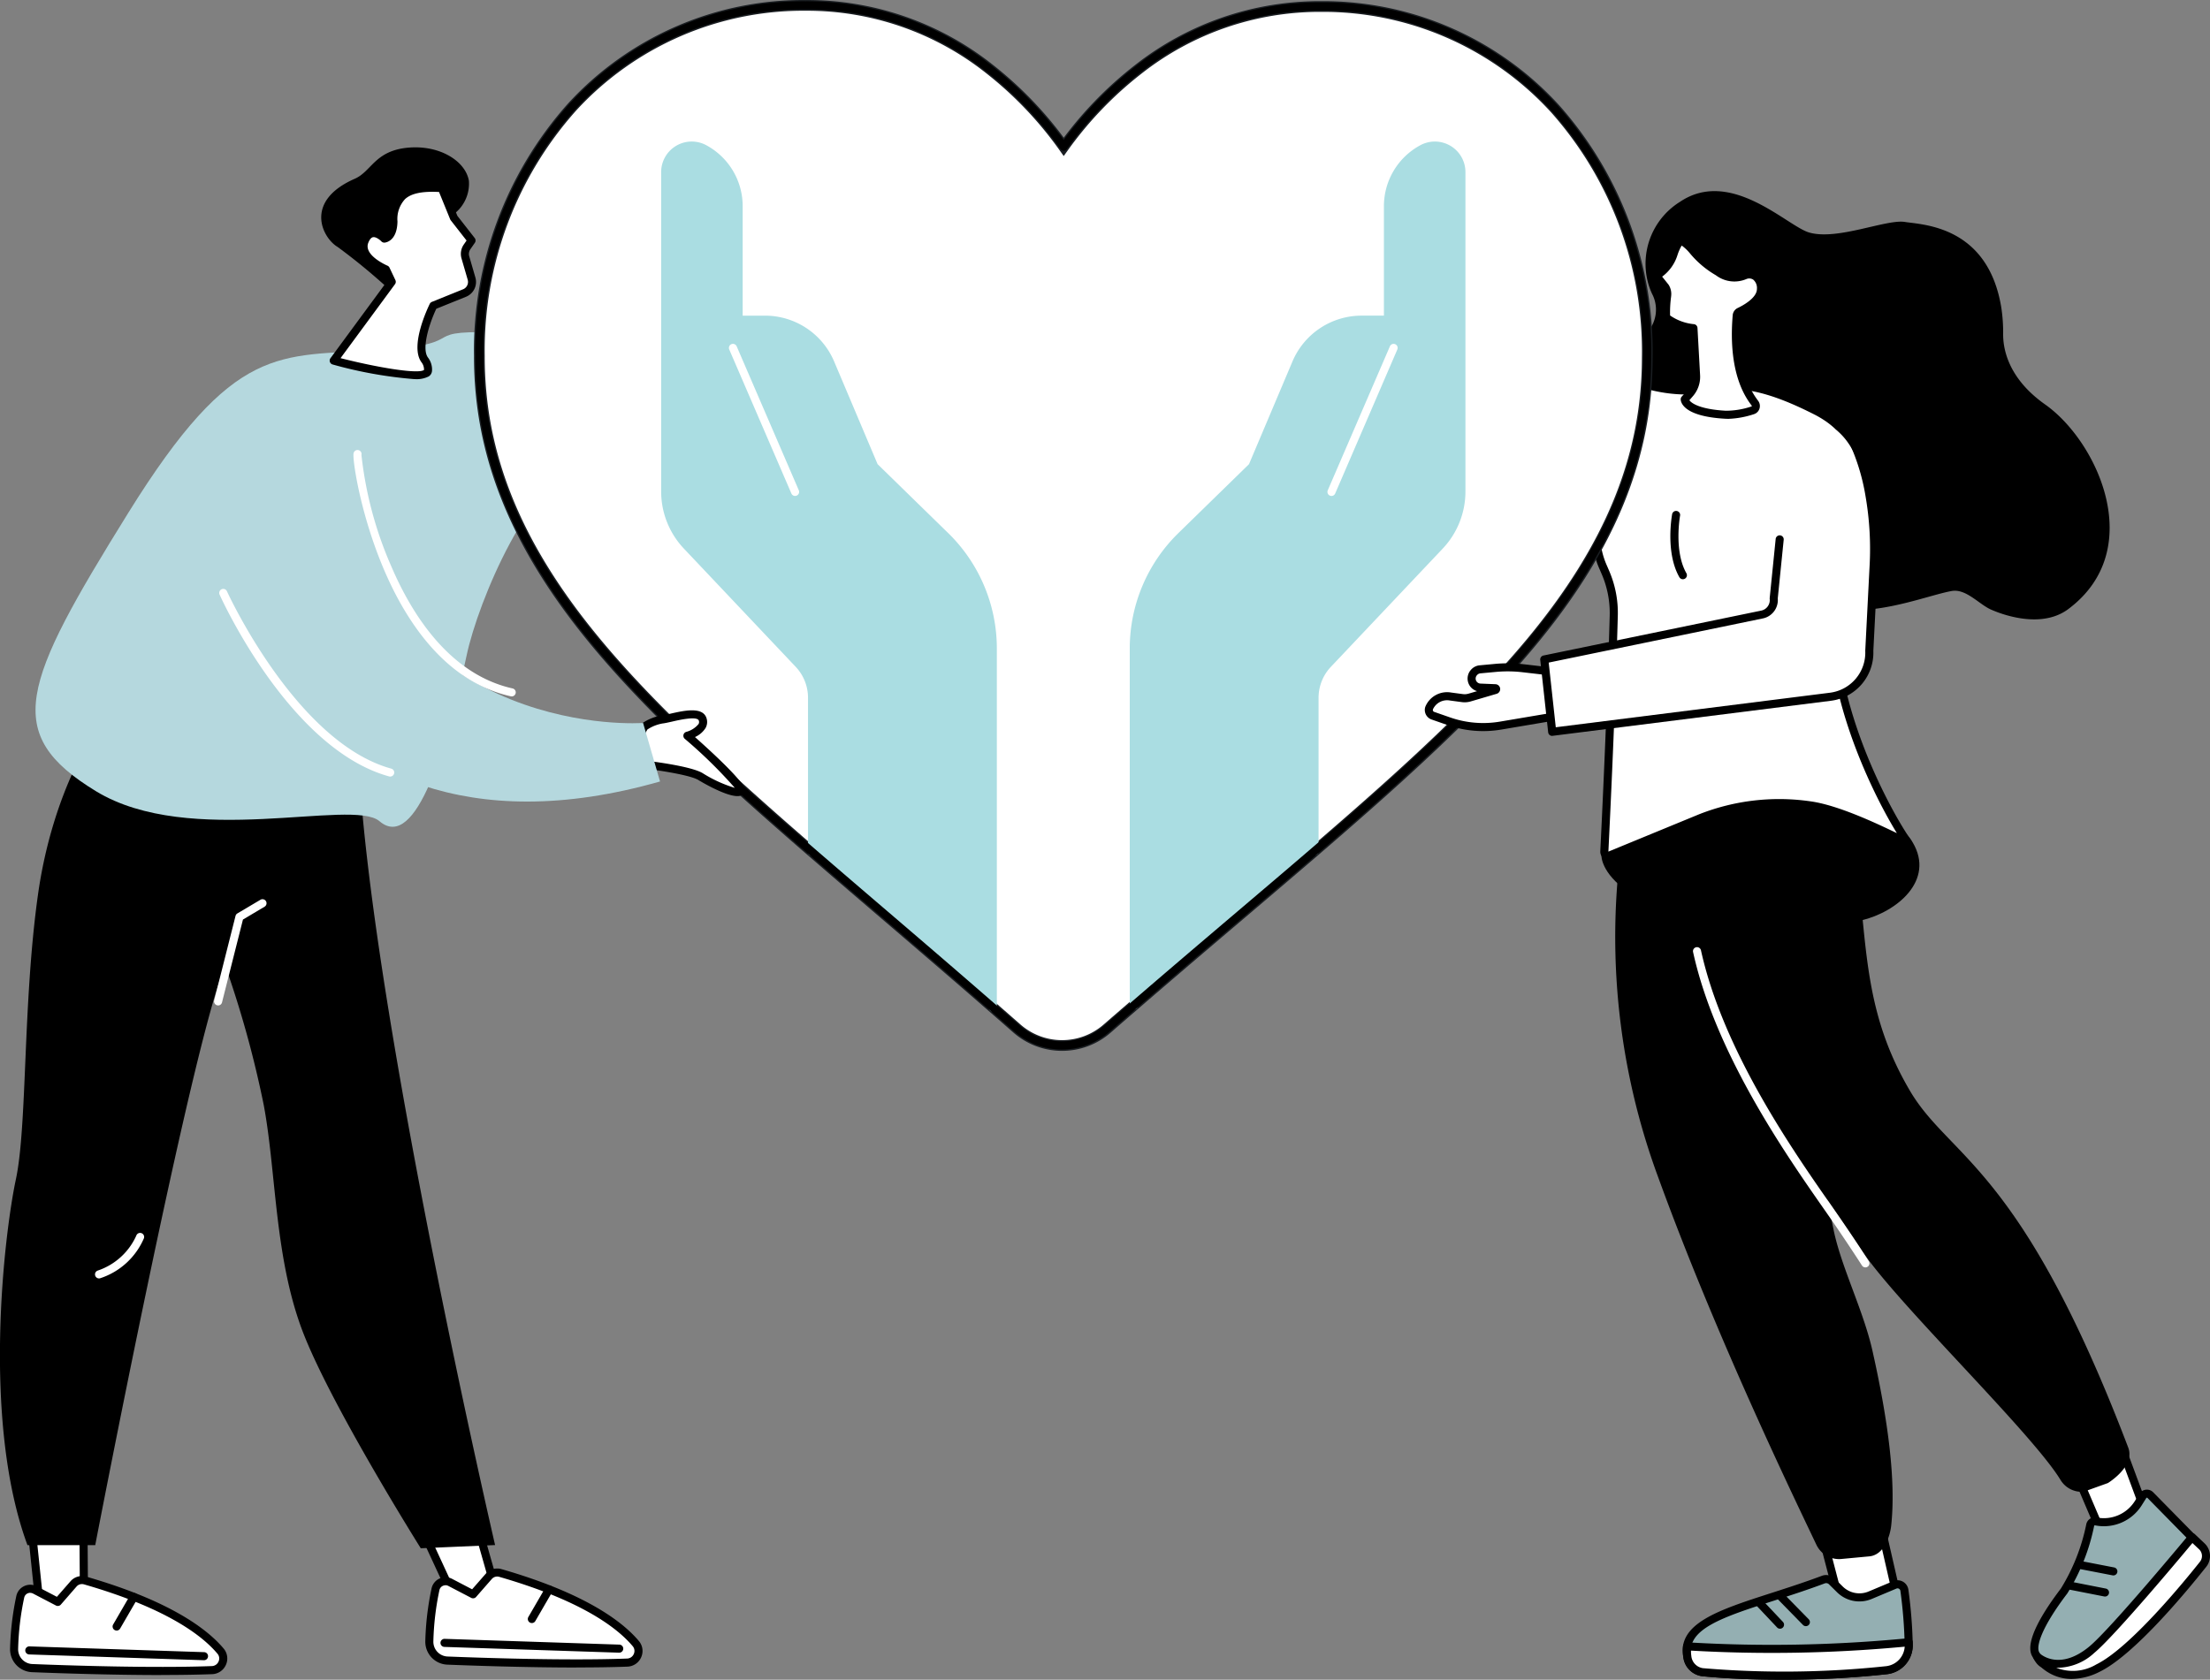 <?xml version="1.0" encoding="UTF-8"?> <svg xmlns="http://www.w3.org/2000/svg" width="206.043" height="156.647" viewBox="0 0 206.043 156.647"><rect x="0" y="0" width="206.043" height="156.647" fill="#808080" stroke="none"/><g id="Group_1216" data-name="Group 1216" transform="translate(-1.258 -47.615)"><g id="Group_1312" data-name="Group 1312" transform="translate(1.258 47.739)"><path id="Path_16742" data-name="Path 16742" d="M17.415,771.374l.788,7.579,4.021-.047-.056-8.086Z" transform="translate(-14.381 -628.134)" fill="#fff"></path><path id="Path_16743" data-name="Path 16743" d="M17.078,778.206a.376.376,0,0,1-.374-.337l-.788-7.579a.376.376,0,0,1,.331-.413L21,769.322a.376.376,0,0,1,.42.371l.056,8.086a.377.377,0,0,1-.372.379l-4.021.047Zm-.375-7.625.714,6.868,3.3-.039-.05-7.292Z" transform="translate(-13.257 -627.01)"></path><path id="Path_16744" data-name="Path 16744" d="M161.182,765.89l3.807,8.23h3.865l-2.51-8.832Z" transform="translate(-122.087 -623.989)" fill="#fff"></path><path id="Path_16745" data-name="Path 16745" d="M167.73,773.372h-3.865a.376.376,0,0,1-.341-.218l-3.807-8.23a.376.376,0,0,1,.3-.532l5.161-.6a.377.377,0,0,1,.405.271l2.51,8.832a.376.376,0,0,1-.362.479m-3.624-.752h3.126l-2.287-8.045-4.327.5Z" transform="translate(-120.963 -622.865)"></path><path id="Path_16746" data-name="Path 16746" d="M29.815,795.591c-1.41-1.676-4.762-4.32-12.633-6.589a1.045,1.045,0,0,0-1.073.318L14.644,791l-2.132-1.113a.952.952,0,0,0-1.372.641,26.229,26.229,0,0,0-.574,4.859,1.75,1.75,0,0,0,1.677,1.787c3.373.135,11.218.4,16.772.191a1.082,1.082,0,0,0,.8-1.77" transform="translate(-9.251 -641.726)" fill="#fff"></path><path id="Path_16747" data-name="Path 16747" d="M23.139,796.692c-4.706,0-9.685-.174-12.034-.268a2.138,2.138,0,0,1-2.039-2.172,26.581,26.581,0,0,1,.582-4.93,1.328,1.328,0,0,1,1.914-.9l1.869.975,1.27-1.452a1.425,1.425,0,0,1,1.46-.432c7.828,2.256,11.291,4.893,12.817,6.708a1.435,1.435,0,0,1,.213,1.516,1.457,1.457,0,0,1-1.287.873c-1.468.055-3.1.077-4.767.077m-12.193-7.664a.578.578,0,0,0-.246.055.568.568,0,0,0-.316.4,25.784,25.784,0,0,0-.565,4.787,1.38,1.38,0,0,0,1.316,1.4c3.172.127,11.153.4,16.743.191a.7.7,0,0,0,.627-.426.679.679,0,0,0-.1-.727c-1.46-1.735-4.8-4.265-12.45-6.469a.67.67,0,0,0-.686.2L13.8,790.121a.375.375,0,0,1-.458.086l-2.132-1.113a.576.576,0,0,0-.267-.066" transform="translate(-8.127 -640.603)"></path><path id="Path_16748" data-name="Path 16748" d="M31.375,814.885h-.013l-16.281-.538a.376.376,0,0,1,.025-.752l16.281.538a.376.376,0,0,1-.012.752" transform="translate(-12.361 -660.179)"></path><path id="Path_16749" data-name="Path 16749" d="M47.547,797.227a.376.376,0,0,1-.325-.565l1.6-2.759a.376.376,0,0,1,.651.378l-1.6,2.759a.376.376,0,0,1-.326.188" transform="translate(-36.673 -645.287)"></path><path id="Path_16750" data-name="Path 16750" d="M184.145,792.79c-1.41-1.676-4.762-4.32-12.633-6.589a1.044,1.044,0,0,0-1.073.318l-1.465,1.675-2.132-1.112a.952.952,0,0,0-1.372.641,26.277,26.277,0,0,0-.573,4.859,1.75,1.75,0,0,0,1.677,1.788c3.373.135,11.218.4,16.772.191a1.082,1.082,0,0,0,.8-1.77" transform="translate(-124.869 -639.627)" fill="#fff"></path><path id="Path_16751" data-name="Path 16751" d="M177.475,793.89c-4.705,0-9.688-.174-12.039-.268a2.138,2.138,0,0,1-2.039-2.171,26.631,26.631,0,0,1,.582-4.93,1.328,1.328,0,0,1,1.914-.9l1.869.976,1.271-1.453a1.424,1.424,0,0,1,1.46-.432c7.827,2.256,11.29,4.893,12.817,6.708a1.435,1.435,0,0,1,.213,1.516,1.457,1.457,0,0,1-1.287.873c-1.466.055-3.1.076-4.761.076m-12.2-7.663a.579.579,0,0,0-.246.055.567.567,0,0,0-.316.4,25.834,25.834,0,0,0-.565,4.787,1.38,1.38,0,0,0,1.316,1.4c3.174.127,11.159.4,16.743.191a.7.7,0,0,0,.627-.426.68.68,0,0,0-.1-.727c-1.46-1.735-4.8-4.266-12.45-6.469a.668.668,0,0,0-.685.2l-1.465,1.675a.375.375,0,0,1-.458.086l-2.132-1.112a.577.577,0,0,0-.268-.066" transform="translate(-123.745 -638.504)"></path><path id="Path_16752" data-name="Path 16752" d="M185.705,812.083h-.013l-16.281-.538a.376.376,0,0,1,.025-.752l16.281.538a.376.376,0,0,1-.012.752" transform="translate(-127.98 -658.08)"></path><path id="Path_16753" data-name="Path 16753" d="M201.877,794.427a.376.376,0,0,1-.325-.565l1.6-2.759a.376.376,0,1,1,.651.378l-1.6,2.759a.376.376,0,0,1-.326.188" transform="translate(-152.292 -643.188)"></path><path id="Path_16754" data-name="Path 16754" d="M14.527,467.4s-4.272,5.727-5.68,15.869S7.869,504.713,6.8,509.723s-3.2,22.5,1.082,34.108H14.2s8.957-46.567,12.112-54.072a97.3,97.3,0,0,1,3.6,13.036c1.191,6.366.986,14.5,3.777,21.489s10.862,19.837,10.862,19.837l6.928-.3S40.209,495.249,38.81,471.673c0,0-16.027-8.789-24.282-4.272" transform="translate(-5.321 -399.855)"></path><path id="Path_16755" data-name="Path 16755" d="M85.261,545.707a.377.377,0,0,1-.365-.469l1.99-7.878a.375.375,0,0,1,.173-.232l2.149-1.273a.376.376,0,0,1,.384.647L87.578,537.7l-1.952,7.727a.376.376,0,0,1-.364.284" transform="translate(-64.927 -452.067)" fill="#fff"></path><path id="Path_16756" data-name="Path 16756" d="M41.02,664.114a.376.376,0,0,1-.128-.73,6.057,6.057,0,0,0,3.6-3.262.376.376,0,0,1,.71.248,6.693,6.693,0,0,1-4.058,3.721.378.378,0,0,1-.128.023" transform="translate(-31.784 -545.014)" fill="#fff"></path><path id="Path_16757" data-name="Path 16757" d="M68.075,261.243S72.887,277.731,63,277.306s-2.969.966-12.391,1.593-13.513-.785-23.443,15.212-11.765,20.574-3,25.925,23.915.638,26.439,2.8c3.426,2.938,6.359-7.143,8.131-15.484,1.068-5.03,5.993-16.807,11.024-17.874,6.5-1.378,12.85-8.454,7.609-25.024Z" transform="translate(-15.226 -246.376)" fill="#b5d8de"></path><path id="Path_16758" data-name="Path 16758" d="M131.561,269.979a57.045,57.045,0,0,0-5.31-4.428c-1.425-.836-3.2-4.264,1.589-6.363,1.553-.68,1.858-2.566,4.848-2.888s5.473,1.2,5.795,3.081a3.554,3.554,0,0,1-2.8,3.737c-1.336.218-4.12,6.861-4.12,6.861" transform="translate(-94.766 -242.64)"></path><path id="Path_16759" data-name="Path 16759" d="M141.8,276.844l.416-.6-1.646-2.107-1.129-2.767c-3.19-.216-4.469.655-4.51,3.1-.027,1.568-.853,1.606-.853,1.606s-1.213-1.305-1.84.243,1.981,2.624,1.981,2.624l.55,1.161-5.4,7.338s8.7,2.3,8.79.931a1.488,1.488,0,0,0-.309-1c-1-1.366.809-5.058.809-5.058l2.9-1.173a1.119,1.119,0,0,0,.655-1.349l-.574-1.976a1.153,1.153,0,0,1,.159-.978" transform="translate(-98.251 -253.937)" fill="#fff"></path><path id="Path_16760" data-name="Path 16760" d="M135.78,288.05a39.873,39.873,0,0,1-7.634-1.366.376.376,0,0,1-.207-.587l5.267-7.158-.394-.832c-.58-.269-2.722-1.393-2.049-3.053a1.4,1.4,0,0,1,1-.974,1.64,1.64,0,0,1,1.282.446c.162-.117.37-.451.382-1.186a3.457,3.457,0,0,1,.95-2.625c.771-.708,2.03-.977,3.962-.846a.376.376,0,0,1,.323.234l1.109,2.719,1.614,2.066a.376.376,0,0,1,.013.446l-.416.6a.775.775,0,0,0-.107.659l.574,1.975a1.49,1.49,0,0,1-.876,1.8l-2.768,1.118c-.648,1.372-1.393,3.708-.781,4.541a1.853,1.853,0,0,1,.382,1.245.681.681,0,0,1-.3.519,2.477,2.477,0,0,1-1.328.254m-6.9-1.954c3.473.884,7.265,1.51,7.783,1.1a1.111,1.111,0,0,0-.239-.718c-1.106-1.506.579-5.047.774-5.446a.377.377,0,0,1,.2-.183l2.9-1.173a.74.74,0,0,0,.435-.9l-.574-1.975a1.524,1.524,0,0,1,.211-1.3l.259-.374-1.476-1.889a.374.374,0,0,1-.052-.089l-1.039-2.549c-1.578-.081-2.588.131-3.168.664a2.731,2.731,0,0,0-.707,2.084c-.033,1.9-1.164,1.973-1.212,1.976a.381.381,0,0,1-.292-.12c-.139-.147-.514-.438-.776-.388-.206.038-.353.3-.439.517-.474,1.169,1.753,2.126,1.775,2.135a.377.377,0,0,1,.2.187l.55,1.161a.376.376,0,0,1-.037.384Zm11.8-10.375h0Z" transform="translate(-97.128 -252.815)"></path><path id="Path_16761" data-name="Path 16761" d="M779.151,736.3l3.024,8.156-4.287,1.315-3.234-7.585Z" transform="translate(-581.679 -602.276)" fill="#fff"></path><path id="Path_16762" data-name="Path 16762" d="M776.764,745.029a.376.376,0,0,1-.346-.229l-3.234-7.585a.377.377,0,0,1,.2-.495l4.5-1.886a.377.377,0,0,1,.5.216l3.024,8.156a.376.376,0,0,1-.242.49l-4.286,1.315a.37.37,0,0,1-.11.017m-2.74-7.761,2.953,6.926,3.582-1.1-2.749-7.414Z" transform="translate(-580.555 -601.153)"></path><path id="Path_16763" data-name="Path 16763" d="M767.188,759.412a3.773,3.773,0,0,0,3.946-1.681l.441-.7a.444.444,0,0,1,.691-.074l3.92,3.986a2.007,2.007,0,0,1,.267,2.561,19.723,19.723,0,0,1-3.277,3.6c-2.717,2.279-4.664,6.435-7.93,6.113s-3.131-.5-3.662-1.415.587-3.2,2.646-5.906a18.584,18.584,0,0,0,2.435-6.142.442.442,0,0,1,.523-.344" transform="translate(-571.789 -617.65)" fill="#94afb2"></path><path id="Path_16764" data-name="Path 16764" d="M764.478,772.488q-.193,0-.392-.019c-3.012-.3-3.317-.471-3.85-1.423-.031-.056-.065-.116-.1-.178-.764-1.32,1.031-4.166,2.672-6.322a18.314,18.314,0,0,0,2.366-5.989.818.818,0,0,1,.967-.638,3.413,3.413,0,0,0,3.552-1.513l.441-.7a.82.82,0,0,1,1.278-.137l3.92,3.987a2.392,2.392,0,0,1,.3,3.044,20.168,20.168,0,0,1-3.341,3.669,21.891,21.891,0,0,0-2.364,2.476c-1.587,1.842-3.225,3.743-5.453,3.743m1.5-13.834a.067.067,0,0,0-.037.011.064.064,0,0,0-.028.041,19.092,19.092,0,0,1-2.5,6.295c-2.431,3.193-2.93,4.953-2.62,5.489.039.067.073.129.107.188.352.631.426.762,3.266,1.041,2.044.2,3.576-1.58,5.2-3.466a22.385,22.385,0,0,1,2.451-2.561,19.416,19.416,0,0,0,3.212-3.529,1.622,1.622,0,0,0-.217-2.068l-3.932-4a.066.066,0,0,0-.055-.02.065.065,0,0,0-.05.031l-.441.7a4.17,4.17,0,0,1-4.339,1.849l-.015,0" transform="translate(-570.667 -616.526)"></path><path id="Path_16765" data-name="Path 16765" d="M780.445,783.161a.369.369,0,0,1-.073-.007l-3.1-.6a.376.376,0,1,1,.144-.738l3.1.6a.376.376,0,0,1-.071.746" transform="translate(-583.416 -636.363)"></path><path id="Path_16766" data-name="Path 16766" d="M776.8,790.887a.366.366,0,0,1-.073-.007l-3.282-.646a.376.376,0,1,1,.145-.738l3.282.646a.376.376,0,0,1-.072.745" transform="translate(-580.546 -642.119)"></path><path id="Path_16767" data-name="Path 16767" d="M762.521,784.132s2.007,1.905,5.088-.635c2.052-1.693,9.351-10.5,9.351-10.5l.915.862a1.233,1.233,0,0,1,.116,1.662c-1.8,2.263-6.655,8.148-9.8,9.688-3.924,1.919-5.666-1.079-5.666-1.079" transform="translate(-572.59 -629.766)" fill="#fff"></path><path id="Path_16768" data-name="Path 16768" d="M764.6,785.1a4.252,4.252,0,0,1-3.526-1.907.376.376,0,0,1,.583-.463c.077.072,1.826,1.629,4.591-.651,2-1.651,9.229-10.36,9.3-10.448a.376.376,0,0,1,.267-.135.372.372,0,0,1,.281.1l.915.863a1.617,1.617,0,0,1,.152,2.17c-1.923,2.424-6.741,8.23-9.933,9.792a5.983,5.983,0,0,1-2.631.678m-1.425-1.047a4.251,4.251,0,0,0,3.725-.307c3.14-1.536,8.2-7.724,9.675-9.584a.861.861,0,0,0-.079-1.154l-.624-.588c-1.332,1.6-7.284,8.7-9.146,10.24a5.116,5.116,0,0,1-3.551,1.394" transform="translate(-571.465 -628.642)"></path><path id="Path_16769" data-name="Path 16769" d="M683.463,748.237l2.685,11.727-4.795,2.653-3.327-12.741Z" transform="translate(-509.289 -611.215)" fill="#fff"></path><path id="Path_16770" data-name="Path 16770" d="M680.23,761.869a.376.376,0,0,1-.364-.281l-3.327-12.741a.376.376,0,0,1,.256-.455l5.437-1.638a.376.376,0,0,1,.475.276l2.685,11.727a.376.376,0,0,1-.184.413l-4.795,2.652a.38.38,0,0,1-.182.047m-2.872-12.862,3.114,11.922,4.123-2.281-2.532-11.059Z" transform="translate(-508.165 -610.091)"></path><path id="Path_16771" data-name="Path 16771" d="M652.553,789.621a43.286,43.286,0,0,1,.4,5.127,2.334,2.334,0,0,1-2.055,2.32,91.044,91.044,0,0,1-17.177.188,1.65,1.65,0,0,1-1.414-1.467c-.7-3.688,5.682-4.546,12.686-7.168a.751.751,0,0,1,.792.168l.748.739a2.6,2.6,0,0,0,2.833.548l2.3-.966a.644.644,0,0,1,.887.512" transform="translate(-474.999 -641.433)" fill="#94afb2"></path><path id="Path_16772" data-name="Path 16772" d="M639.912,796.834c-2.424,0-4.964-.091-7.355-.326a2.033,2.033,0,0,1-1.747-1.772c-.595-3.15,3.288-4.4,8.2-5.985,1.518-.489,3.087-.995,4.72-1.606a1.131,1.131,0,0,1,1.189.253l.748.739a2.216,2.216,0,0,0,2.423.469l2.3-.966a1.02,1.02,0,0,1,1.406.809,43.8,43.8,0,0,1,.405,5.175,2.709,2.709,0,0,1-2.386,2.695,89.318,89.318,0,0,1-9.9.516m4.218-9.008a.376.376,0,0,0-.133.024c-1.649.617-3.227,1.126-4.753,1.617-4.741,1.527-8.167,2.631-7.7,5.129a1.271,1.271,0,0,0,1.081,1.163,89.892,89.892,0,0,0,17.095-.187,1.956,1.956,0,0,0,1.725-1.944,43.064,43.064,0,0,0-.4-5.079.269.269,0,0,0-.134-.2.258.258,0,0,0-.234-.014l-2.3.966a2.966,2.966,0,0,1-3.243-.628l-.748-.739a.374.374,0,0,0-.263-.107" transform="translate(-473.871 -640.311)"></path><path id="Path_16773" data-name="Path 16773" d="M653.006,812.062s0,.191,0,.284a2.334,2.334,0,0,1-2.056,2.32,91.02,91.02,0,0,1-17.177.188,1.65,1.65,0,0,1-1.414-1.467,4.861,4.861,0,0,1-.019-.943l.453.026a131.414,131.414,0,0,0,19.339-.328Z" transform="translate(-475.053 -659.031)" fill="#fff"></path><path id="Path_16774" data-name="Path 16774" d="M639.97,814.431c-2.423,0-4.964-.091-7.355-.327a2.032,2.032,0,0,1-1.747-1.772,5.02,5.02,0,0,1-.024-1.04.38.38,0,0,1,.4-.348l.452.026a131.489,131.489,0,0,0,19.284-.328l.871-.079a.376.376,0,0,1,.41.37l0,.286a2.709,2.709,0,0,1-2.386,2.695,89.307,89.307,0,0,1-9.9.516m-8.39-2.713a2.779,2.779,0,0,0,.027.475,1.271,1.271,0,0,0,1.081,1.163,89.859,89.859,0,0,0,17.094-.187,1.957,1.957,0,0,0,1.721-1.818l-.46.042a132.254,132.254,0,0,1-19.395.329Z" transform="translate(-473.929 -657.907)"></path><path id="Path_16775" data-name="Path 16775" d="M668.149,796.412a.375.375,0,0,1-.269-.113l-2.433-2.484a.376.376,0,1,1,.537-.527l2.433,2.483a.376.376,0,0,1-.269.64" transform="translate(-499.784 -644.882)"></path><path id="Path_16776" data-name="Path 16776" d="M660.005,798.627a.375.375,0,0,1-.274-.118l-1.944-2.06a.376.376,0,0,1,.547-.516l1.944,2.06a.376.376,0,0,1-.274.634" transform="translate(-494.05 -646.859)"></path><path id="Path_16777" data-name="Path 16777" d="M602.661,503.691c-.93.354-2.118.706-2.118.706s-.092,1.634,2.516,3.427c2.089,1.436,9.569,5.524,21.7,2.659,3.346-.79,6.9-3.742,4.807-7.278-2.786-4.714-15.008-3.765-15.008-3.765Z" transform="translate(-451.241 -424.767)"></path><path id="Path_16778" data-name="Path 16778" d="M643.018,483.779c-.091.662,3.439,5.827,4.011,11.206.78,7.33.817,12.965,4.764,19.685,3.732,6.353,10.34,6.964,20.366,33.3.667,1.753-1.9,3.307-1.9,3.307l-2.251.808a2.3,2.3,0,0,1-2.163-1.1c-2.678-4.407-15.36-16.577-18.561-21.448-3.76-5.721-14.317-19.949-15.406-27.068a166.528,166.528,0,0,1-1.308-17.485.112.112,0,0,1,.1-.113Z" transform="translate(-473.739 -413.092)"></path><path id="Path_16779" data-name="Path 16779" d="M607.549,481.665a64.653,64.653,0,0,0,2.223,37.528c5.357,14.748,12.542,29.629,14.745,34.257a2.339,2.339,0,0,0,2.389,1.317l2.584-.242c1.393-.166,1.907-2,2-2.873.441-4.145-.264-9.692-1.749-16.3-.849-3.776-2.909-7.789-3.626-11.286-.982-4.789-1.72-8.857-1.884-10.95-.813-10.369,1.314-14.925,1.012-22.252-.33-7.983-2.576-11.872-2.576-11.872Z" transform="translate(-455.168 -409.508)"></path><path id="Path_16780" data-name="Path 16780" d="M650.66,583.489a.376.376,0,0,1-.318-.174c-.014-.022-1.431-2.238-3.394-5.052l-.181-.259c-3.527-5.053-10.093-14.46-12.171-23.923a.376.376,0,1,1,.735-.161c2.045,9.317,8.555,18.644,12.053,23.654l.181.26c1.973,2.827,3.4,5.055,3.411,5.078a.376.376,0,0,1-.317.579" transform="translate(-476.746 -465.418)" fill="#fff"></path><path id="Path_16781" data-name="Path 16781" d="M615.979,282.188a6.589,6.589,0,0,1-.624-2.392,6.8,6.8,0,0,1,3.188-6.255c4.731-3.2,9.967,2.232,12.024,2.85,2.616.786,7.222-1.261,8.953-.977,1.6.262,7.708.32,8.978,7.937a15.309,15.309,0,0,1,.179,2.545c0,1.079.27,3.97,3.918,6.542,4.875,3.437,9.553,13.546,2.16,19.076-1.769,1.323-4.17,1.083-6.1.469a11.608,11.608,0,0,1-1.1-.415c-1.112-.483-2.333-1.973-3.67-1.737-3.917.69-16.393,6.518-15.375-7.57.286-3.96.219-6.594-3.287-7.417-1.352-.317-3.722.7-6.345.072-5.575-1.338-4.163-7.544-3.078-9.6a3.171,3.171,0,0,0,.182-3.131" transform="translate(-461.92 -254.839)"></path><path id="Path_16782" data-name="Path 16782" d="M555.873,242.29a.129.129,0,0,1,.152-.116l1,.18a.187.187,0,0,0,.217-.212,6.852,6.852,0,0,1-.052-1.769,36.972,36.972,0,0,0-.286-5.255c-.02-.914.165-1.378.719-1.439a.975.975,0,0,1,1.036.736c.029.112.062.354.1.638.206,1.4,2.817,3.169,2.817,3.169s.238.359.118.541l-1.168,1.772a4.4,4.4,0,0,0-.129,2.009.388.388,0,0,0,.342.355l1.123.128a.14.14,0,0,1,.125.135c.029,1.105.314,9.505,2.283,13.444,1.927,3.854,8.284,6.14,12.494,5.218.318-.07.638-.134.96-.191,2.911-.517,6.189.75,9.179,2.254,4.7,2.365,4.528,6.27,3.8,11.316-.561,3.877-1.493,2.394-1.973,7.511-.751,8.011,4.582,18.256,6.779,21.449.174.253-5.538-2.96-9.1-3.45a19.9,19.9,0,0,0-10.191,1.181l-8.445,3.491a.386.386,0,0,1-.534-.375c.129-2.61.636-13.126.876-21.976a9.566,9.566,0,0,0-.78-4.051l-.195-.451a7.717,7.717,0,0,1,.034-6.413l.847-1.863c-.045-.209-.1-.334-.158-.354-2.638-.9-7.808-3.06-9.391-6.436-3.474-7.41-2.717-19.719-2.6-21.172" transform="translate(-417.663 -225.721)" fill="#fff"></path><path id="Path_16783" data-name="Path 16783" d="M566.48,304.665a.763.763,0,0,1-.761-.8c.146-2.942.639-13.22.876-21.967a9.131,9.131,0,0,0-.749-3.892l-.194-.451a8.089,8.089,0,0,1,.036-6.718l.793-1.744v0c-2.392-.825-7.827-3.039-9.493-6.592-3.683-7.856-2.677-20.815-2.633-21.363h0a.506.506,0,0,1,.594-.455l.745.134a6.863,6.863,0,0,1-.02-1.612,20.288,20.288,0,0,0-.171-3.852c-.062-.586-.11-1.049-.117-1.348-.01-.465-.038-1.7,1.055-1.822a1.352,1.352,0,0,1,1.442,1.017c.03.116.059.314.095.565l.017.112c.149,1.014,1.967,2.445,2.656,2.911a.375.375,0,0,1,.1.1.929.929,0,0,1,.119.956l-1.169,1.772a3.879,3.879,0,0,0-.068,1.771l1.133.14a.513.513,0,0,1,.459.5c.025.951.3,9.4,2.243,13.286,1.913,3.827,8.171,5.875,12.077,5.019.333-.073.661-.138.975-.194,3.186-.567,6.7.925,9.414,2.288,4.918,2.473,4.742,6.586,4,11.706A8.926,8.926,0,0,1,589,277.3a10.2,10.2,0,0,0-1.031,4.319c-.713,7.61,4.216,17.569,6.714,21.2a.394.394,0,0,1-.021.47c-.209.245-.256.223-1.442-.35-1.772-.855-5.458-2.634-8-2.984a19.592,19.592,0,0,0-10,1.157l-8.442,3.49a.763.763,0,0,1-.293.059m-11.394-63.2c-.126,1.93-.728,13.647,2.583,20.71,1.571,3.352,6.937,5.481,9.171,6.24.256.087.346.355.405.632a.374.374,0,0,1-.026.234l-.847,1.863a7.337,7.337,0,0,0-.03,6.108l.194.451a9.872,9.872,0,0,1,.81,4.21c-.237,8.755-.731,19.04-.877,21.984l8.459-3.482a20.346,20.346,0,0,1,10.386-1.206c2.578.355,6.185,2.068,8.051,2.967-2.663-4.334-6.822-13.471-6.151-20.628a10.925,10.925,0,0,1,1.106-4.581,8.194,8.194,0,0,0,.869-2.949c.72-4.977.883-8.674-3.595-10.926-2.606-1.311-5.979-2.748-8.944-2.22-.3.054-.622.117-.945.188-4.165.913-10.853-1.3-12.911-5.417-1.912-3.824-2.264-11.769-2.316-13.4l-.92-.1a.767.767,0,0,1-.675-.7,3.9,3.9,0,0,1,.178-2.228l1.146-1.739a.707.707,0,0,0-.052-.123c-.492-.341-2.7-1.944-2.908-3.377l-.016-.113c-.031-.21-.06-.409-.079-.487a.6.6,0,0,0-.631-.455c-.152.017-.407.045-.384,1.057.006.268.056.74.113,1.286a20.693,20.693,0,0,1,.169,4.024,6.549,6.549,0,0,0,.052,1.671.563.563,0,0,1-.656.635Z" transform="translate(-416.52 -224.597)"></path><path id="Path_16784" data-name="Path 16784" d="M627.337,397.8a.377.377,0,0,1-.327-.19c-1.319-2.309-.7-5.729-.676-5.874a.376.376,0,1,1,.74.137c-.006.033-.591,3.3.59,5.363a.377.377,0,0,1-.327.563" transform="translate(-470.438 -343.904)"></path><path id="Path_16785" data-name="Path 16785" d="M569.388,269.138l-.04,0-1.87-.2a.376.376,0,0,1,.079-.748l1.869.2a.376.376,0,0,1-.039.75" transform="translate(-426.218 -251.578)"></path><path id="Path_16786" data-name="Path 16786" d="M192.171,212.913a29.263,29.263,0,0,1,21.8-9.439,27.383,27.383,0,0,1,17.1,5.948,35.027,35.027,0,0,1,6.9,7.243,34.991,34.991,0,0,1,6.932-7.212,27.37,27.37,0,0,1,17.12-5.872,29.277,29.277,0,0,1,21.761,9.536,34.084,34.084,0,0,1,8.59,23.28c-.019,9.216-3.467,17.644-10.853,26.525-6.607,7.944-16.1,16-27.084,25.333-3.752,3.187-8.005,6.8-12.422,10.647a6.389,6.389,0,0,1-8.417-.017c-4.4-3.868-8.642-7.5-12.383-10.705-10.949-9.378-20.406-17.477-26.981-25.451-7.35-8.913-10.764-17.356-10.745-26.573a34.067,34.067,0,0,1,8.685-23.241" transform="translate(-138.797 -203.097)" fill="#fff"></path><path id="Path_16787" data-name="Path 16787" d="M192.171,212.913a29.263,29.263,0,0,1,21.8-9.439,27.383,27.383,0,0,1,17.1,5.948,35.027,35.027,0,0,1,6.9,7.243,34.991,34.991,0,0,1,6.932-7.212,27.37,27.37,0,0,1,17.12-5.872,29.277,29.277,0,0,1,21.761,9.536,34.084,34.084,0,0,1,8.59,23.28c-.019,9.216-3.467,17.644-10.853,26.525-6.607,7.944-16.1,16-27.084,25.333-3.752,3.187-8.005,6.8-12.422,10.647a6.389,6.389,0,0,1-8.417-.017c-4.4-3.868-8.642-7.5-12.383-10.705-10.949-9.378-20.406-17.477-26.981-25.451-7.35-8.913-10.764-17.356-10.745-26.573A34.067,34.067,0,0,1,192.171,212.913Z" transform="translate(-138.797 -203.097)" fill="none" stroke="#1a1e22" stroke-width="1"></path><path id="Path_16788" data-name="Path 16788" d="M283.546,344.261l-5.793-13.429Z" transform="translate(-209.418 -298.51)" fill="#caddff"></path><path id="Path_16789" data-name="Path 16789" d="M272.045,285.521l-4.079-9.641a6.637,6.637,0,0,0-6.113-4.051h-2.447V261.244a6.083,6.083,0,0,0-3.2-5.357,2.474,2.474,0,0,0-3.646,2.178V287.84a7.406,7.406,0,0,0,2.025,5.088L265,303.942a4.588,4.588,0,0,1,1.254,3.152v14.359q3.242,2.809,6.708,5.767c3.1,2.658,6.548,5.609,10.143,8.745v-33.5a14.585,14.585,0,0,0-4.4-10.437Z" transform="translate(-190.544 -242.14)" fill="#aadde2"></path><path id="Path_16790" data-name="Path 16790" d="M453.632,255.887a6.084,6.084,0,0,0-3.2,5.357v10.585h-2.447a6.637,6.637,0,0,0-6.113,4.051l-4.079,9.641-6.662,6.5a14.584,14.584,0,0,0-4.4,10.436v33.323c3.52-3.041,6.891-5.9,9.932-8.487q3.573-3.034,6.919-5.9v-14.3a4.589,4.589,0,0,1,1.254-3.152l10.413-11.014a7.405,7.405,0,0,0,2.025-5.088V258.065a2.474,2.474,0,0,0-3.646-2.178" transform="translate(-321.03 -242.139)" fill="#aadde2"></path><path id="Path_16791" data-name="Path 16791" d="M500.216,344.261l5.793-13.429Z" transform="translate(-376.079 -298.51)" fill="#caddff"></path><path id="Path_16792" data-name="Path 16792" d="M281.979,335.218a.376.376,0,0,1-.376-.376v-33.5a14.291,14.291,0,0,0-4.283-10.167l-6.662-6.5a.38.38,0,0,1-.084-.122l-4.079-9.641a6.25,6.25,0,0,0-5.766-3.821h-2.447a.376.376,0,0,1-.376-.376V260.12a5.7,5.7,0,0,0-3-5.025,2.1,2.1,0,0,0-3.092,1.847v29.775a7,7,0,0,0,1.922,4.83l10.413,11.014a4.945,4.945,0,0,1,1.357,3.411v14.358a.376.376,0,0,1-.753,0V305.97a4.2,4.2,0,0,0-1.151-2.894l-10.413-11.014a7.752,7.752,0,0,1-2.128-5.347V256.941a2.85,2.85,0,0,1,4.2-2.509,6.452,6.452,0,0,1,3.4,5.688v10.209h2.071a7,7,0,0,1,6.459,4.28l4.049,9.571,6.608,6.451a15.047,15.047,0,0,1,4.51,10.706v33.5a.376.376,0,0,1-.376.376" transform="translate(-189.42 -241.016)" fill="#aadde2"></path><path id="Path_16793" data-name="Path 16793" d="M282.423,343.512a.376.376,0,0,1-.346-.227l-5.793-13.429a.376.376,0,0,1,.691-.3l5.793,13.429a.376.376,0,0,1-.345.526" transform="translate(-208.294 -297.385)" fill="#fff"></path><path id="Path_16794" data-name="Path 16794" d="M425.611,335.035a.376.376,0,0,1-.376-.376V301.336a15.047,15.047,0,0,1,4.51-10.706l6.608-6.451,4.049-9.571a7,7,0,0,1,6.459-4.281h2.071V260.12a6.451,6.451,0,0,1,3.4-5.688,2.85,2.85,0,0,1,4.2,2.509v29.775a7.753,7.753,0,0,1-2.128,5.347L443.99,303.076a4.2,4.2,0,0,0-1.151,2.893v14.3a.376.376,0,0,1-.753,0v-14.3a4.945,4.945,0,0,1,1.357-3.411l10.413-11.014a7,7,0,0,0,1.922-4.83V256.941a2.1,2.1,0,0,0-3.092-1.847,5.7,5.7,0,0,0-3,5.025V270.7a.376.376,0,0,1-.376.376h-2.447A6.249,6.249,0,0,0,441.1,274.9l-4.079,9.641a.377.377,0,0,1-.084.123l-6.662,6.5a14.289,14.289,0,0,0-4.283,10.167v33.323a.376.376,0,0,1-.376.376" transform="translate(-319.906 -241.015)" fill="#aadde2"></path><path id="Path_16795" data-name="Path 16795" d="M499.092,343.512a.376.376,0,0,1-.345-.526l5.793-13.429a.376.376,0,1,1,.691.3l-5.793,13.429a.376.376,0,0,1-.346.227" transform="translate(-374.956 -297.385)" fill="#fff"></path><path id="Path_16796" data-name="Path 16796" d="M236.69,299.726h-.014a6.758,6.758,0,0,1-4.452-1.684c-4.362-3.834-8.572-7.44-12.286-10.622l-.093-.08c-10.963-9.389-20.431-17.5-27.026-25.5-7.408-8.983-10.85-17.5-10.831-26.813a34.443,34.443,0,0,1,8.784-23.5,29.634,29.634,0,0,1,22-9.56h.071A27.752,27.752,0,0,1,230.173,208a35.282,35.282,0,0,1,6.672,6.9,35.236,35.236,0,0,1,6.7-6.874,27.737,27.737,0,0,1,17.283-5.951h.066a29.65,29.65,0,0,1,22.038,9.658,34.459,34.459,0,0,1,8.689,23.535c-.019,9.308-3.495,17.813-10.94,26.765-6.63,7.971-16.13,16.039-27.13,25.38l-.023.02c-3.745,3.181-7.99,6.786-12.4,10.624a6.757,6.757,0,0,1-4.446,1.666m-45.366-87.682a33.692,33.692,0,0,0-8.584,22.986c-.018,9.124,3.369,17.492,10.659,26.333,6.554,7.949,16,16.038,26.935,25.4l.094.08c3.716,3.183,7.927,6.791,12.293,10.629a6.005,6.005,0,0,0,3.957,1.5h.013a6.007,6.007,0,0,0,3.951-1.481c4.409-3.842,8.656-7.448,12.4-10.63l.023-.02c10.974-9.318,20.451-17.366,27.038-25.287,7.326-8.81,10.747-17.162,10.766-26.285a33.71,33.71,0,0,0-8.491-23.025,28.9,28.9,0,0,0-21.484-9.414h-.065a27,27,0,0,0-16.824,5.794,34.683,34.683,0,0,0-6.857,7.135.376.376,0,0,1-.3.155h0a.376.376,0,0,1-.3-.157,34.72,34.72,0,0,0-6.828-7.166,27.013,27.013,0,0,0-16.867-5.869,28.868,28.868,0,0,0-21.521,9.318" transform="translate(-137.673 -201.973)"></path><path id="Path_16797" data-name="Path 16797" d="M606.524,361.377c2.4,1.846,3.431,6.809,3.585,10.742l-.505,9.842a4.164,4.164,0,0,1-3.607,4.29l-25.956,3.271-.739-6.753,20.286-4.184a1.385,1.385,0,0,0,1.105-1.5l-.763-7.158Z" transform="translate(-435.328 -321.393)" fill="#fff"></path><path id="Path_16798" data-name="Path 16798" d="M547.166,449.9l-1.985-.23a12.338,12.338,0,0,0-2.566-.029l-1.434.133a.843.843,0,0,0-.556.283l-.018.021a.844.844,0,0,0,.6,1.4l1.4.058a.081.081,0,0,1,.019.158l-2.414.71a1.639,1.639,0,0,1-.682.052l-1.1-.147a1.815,1.815,0,0,0-1.992,1.069.562.562,0,0,0,.3.7l.01,0,1.529.534a9.693,9.693,0,0,0,4.807.405l4.55-.769Z" transform="translate(-403.197 -387.478)" fill="#fff"></path><path id="Path_16799" data-name="Path 16799" d="M540.355,454.411a10.094,10.094,0,0,1-3.321-.561l-1.529-.533a.944.944,0,0,1-.547-1.173,2.19,2.19,0,0,1,2.4-1.33l1.1.147a1.266,1.266,0,0,0,.525-.04l.8-.235a1.221,1.221,0,0,1-.58-1.979l.017-.019a1.217,1.217,0,0,1,.805-.411l1.434-.133a12.764,12.764,0,0,1,2.644.03l1.985.23a.376.376,0,0,1-.087.747l-1.985-.23a11.963,11.963,0,0,0-2.488-.028l-1.434.133a.467.467,0,0,0-.308.157l-.017.019a.468.468,0,0,0,.331.778l1.4.058a.457.457,0,0,1,.11.895l-2.414.71a2,2,0,0,1-.838.064l-1.1-.147a1.447,1.447,0,0,0-1.583.809.193.193,0,0,0,.08.239l1.526.532a9.342,9.342,0,0,0,4.62.39l4.55-.769a.376.376,0,0,1,.125.742l-4.55.768a10.043,10.043,0,0,1-1.673.14" transform="translate(-402.073 -386.354)"></path><path id="Path_16800" data-name="Path 16800" d="M578.916,390.194a.376.376,0,0,1-.374-.335l-.739-6.753a.377.377,0,0,1,.3-.41l20.286-4.184a1,1,0,0,0,.807-1.1.36.36,0,0,1,0-.078l.556-5.5a.376.376,0,1,1,.748.076l-.552,5.46a1.751,1.751,0,0,1-1.409,1.872l-19.948,4.114.66,6.032,25.577-3.223a3.771,3.771,0,0,0,3.278-3.9c0-.011,0-.023,0-.034l.4-7.832a28.909,28.909,0,0,0-.372-6.544,19.608,19.608,0,0,0-1.776-5.541.376.376,0,0,1,.669-.345,20.36,20.36,0,0,1,1.849,5.754,29.641,29.641,0,0,1,.383,6.715l-.4,7.816a4.521,4.521,0,0,1-3.933,4.66l-25.96,3.271-.047,0" transform="translate(-434.203 -321.688)"></path><path id="Path_16801" data-name="Path 16801" d="M629.629,294.4c-.925.363-1.388.256-2.524-.339-2.214-1.16-3.1-3.652-3.739-2.539-.554.971-.346,1.666-1.763,2.783-.136.107-.083.333.032.462l.6.748a1.286,1.286,0,0,1,.162.748,7.69,7.69,0,0,0-.065,2.058c.385.668,2.514,1.012,2.514,1.012l.244,4.42a2.339,2.339,0,0,1-.6,1.7l-.462.513s.03,1.231,3.79,1.442a7.684,7.684,0,0,0,2.544-.414.424.424,0,0,0,.206-.66c-.629-.847-2.128-3.052-1.7-8.182a.44.44,0,0,1,.251-.359c.542-.256,2.019-1.034,2.008-2.127-.012-1.161-.828-1.525-1.5-1.26" transform="translate(-466.958 -268.85)" fill="#fff"></path><path id="Path_16802" data-name="Path 16802" d="M626.923,306.658c-.084,0-.166,0-.248-.007-3.909-.219-4.138-1.544-4.145-1.808a.377.377,0,0,1,.1-.261l.463-.513a1.978,1.978,0,0,0,.5-1.423l-.228-4.123c-.68-.134-2.1-.486-2.48-1.141-.144-.248-.143-.731,0-2.157l.013-.127a1.113,1.113,0,0,0-.076-.469l-.6-.754a.788.788,0,0,1-.193-.575.59.59,0,0,1,.222-.418,3.3,3.3,0,0,0,1.275-1.77,5.307,5.307,0,0,1,.394-.9.821.821,0,0,1,.615-.465c.472-.054.874.384,1.425.988a8.182,8.182,0,0,0,2.2,1.869c1.106.579,1.437.627,2.212.323a1.441,1.441,0,0,1,1.334.124,1.731,1.731,0,0,1,.683,1.483c.012,1.23-1.388,2.076-2.224,2.471a.065.065,0,0,0-.037.051c-.434,5.155,1.115,7.24,1.624,7.926a.81.81,0,0,1,.121.73.787.787,0,0,1-.516.513,8.489,8.489,0,0,1-2.43.438m-3.587-1.739c.212.308,1.054.851,3.381.981a7.452,7.452,0,0,0,2.409-.4.038.038,0,0,0,.027-.027.053.053,0,0,0-.009-.05c-.551-.742-2.228-3-1.77-8.437a.818.818,0,0,1,.466-.668c.423-.2,1.8-.919,1.792-1.783a1.015,1.015,0,0,0-.351-.866.681.681,0,0,0-.638-.047,2.856,2.856,0,0,1-2.836-.356,8.935,8.935,0,0,1-2.407-2.028,4.135,4.135,0,0,0-.775-.74.5.5,0,0,0-.056.082,4.676,4.676,0,0,0-.339.785A3.963,3.963,0,0,1,620.8,293.4l.6.751a1.607,1.607,0,0,1,.243,1.021l-.013.128a10.775,10.775,0,0,0-.09,1.721,4.686,4.686,0,0,0,2.238.812.376.376,0,0,1,.316.351l.244,4.42a2.735,2.735,0,0,1-.694,1.968Zm-1.788-7.883Z" transform="translate(-465.834 -267.724)"></path><path id="Path_16803" data-name="Path 16803" d="M243.125,471.787s4.079.486,5.03,1.12,4.2,2.158,3.591,1.016-4.858-4.852-4.858-4.852,1.743-.507,1.426-1.522-2.917-.1-3.773,0a4.179,4.179,0,0,0-1.68.684s-1.6,2.962.264,3.553" transform="translate(-182.8 -400.58)" fill="#fff"></path><path id="Path_16804" data-name="Path 16804" d="M250.421,473.579c-1.175,0-3.573-1.46-3.6-1.478-.719-.479-3.757-.928-4.866-1.06a.368.368,0,0,1-.069-.015,1.569,1.569,0,0,1-1.023-.915c-.487-1.205.435-2.977.542-3.175a.375.375,0,0,1,.112-.128,4.534,4.534,0,0,1,1.857-.752c.178-.02.46-.084.786-.158,1.283-.292,3.041-.691,3.387.42a1.143,1.143,0,0,1-.085.9,2.237,2.237,0,0,1-.993.855c1.157,1.028,3.959,3.573,4.483,4.552.239.447.071.7-.051.809a.7.7,0,0,1-.479.145m-8.34-3.281c.574.07,4.184.528,5.157,1.176a12.192,12.192,0,0,0,2.946,1.339,44.466,44.466,0,0,0-4.669-4.578.376.376,0,0,1,.142-.645,2.24,2.24,0,0,0,1.143-.728.389.389,0,0,0,.029-.32c-.14-.447-1.8-.071-2.5.09-.349.079-.65.148-.87.172a3.7,3.7,0,0,0-1.431.568,3.752,3.752,0,0,0-.465,2.457.8.8,0,0,0,.521.469" transform="translate(-181.675 -399.46)"></path><path id="Path_16805" data-name="Path 16805" d="M77.277,373.632s7.094,36,43.488,25.638l-1.58-5.458S96.231,395.526,90.07,371.4c0,0-4.821-8.486-12.793,2.23" transform="translate(-59.228 -326.514)" fill="#b5d8de"></path><path id="Path_16806" data-name="Path 16806" d="M102.747,437.935a.383.383,0,0,1-.1-.014c-9.2-2.533-15.54-16.367-15.805-16.955a.376.376,0,0,1,.686-.31c.063.141,6.46,14.1,15.319,16.539a.376.376,0,0,1-.1.739" transform="translate(-66.369 -365.638)" fill="#fff"></path><path id="Path_16807" data-name="Path 16807" d="M151.448,391.793a.375.375,0,0,1-.083-.01c-3.889-.873-7.21-3.55-9.87-7.957-3.762-6.232-4.958-14.1-4.788-14.727a.376.376,0,0,1,.73.181,35.359,35.359,0,0,0,2.768,10.347c1.911,4.48,5.427,10.1,11.324,11.422a.376.376,0,0,1-.082.743m-14.012-22.507,0,.01,0-.01" transform="translate(-103.739 -326.97)" fill="#fff"></path></g></g></svg> 